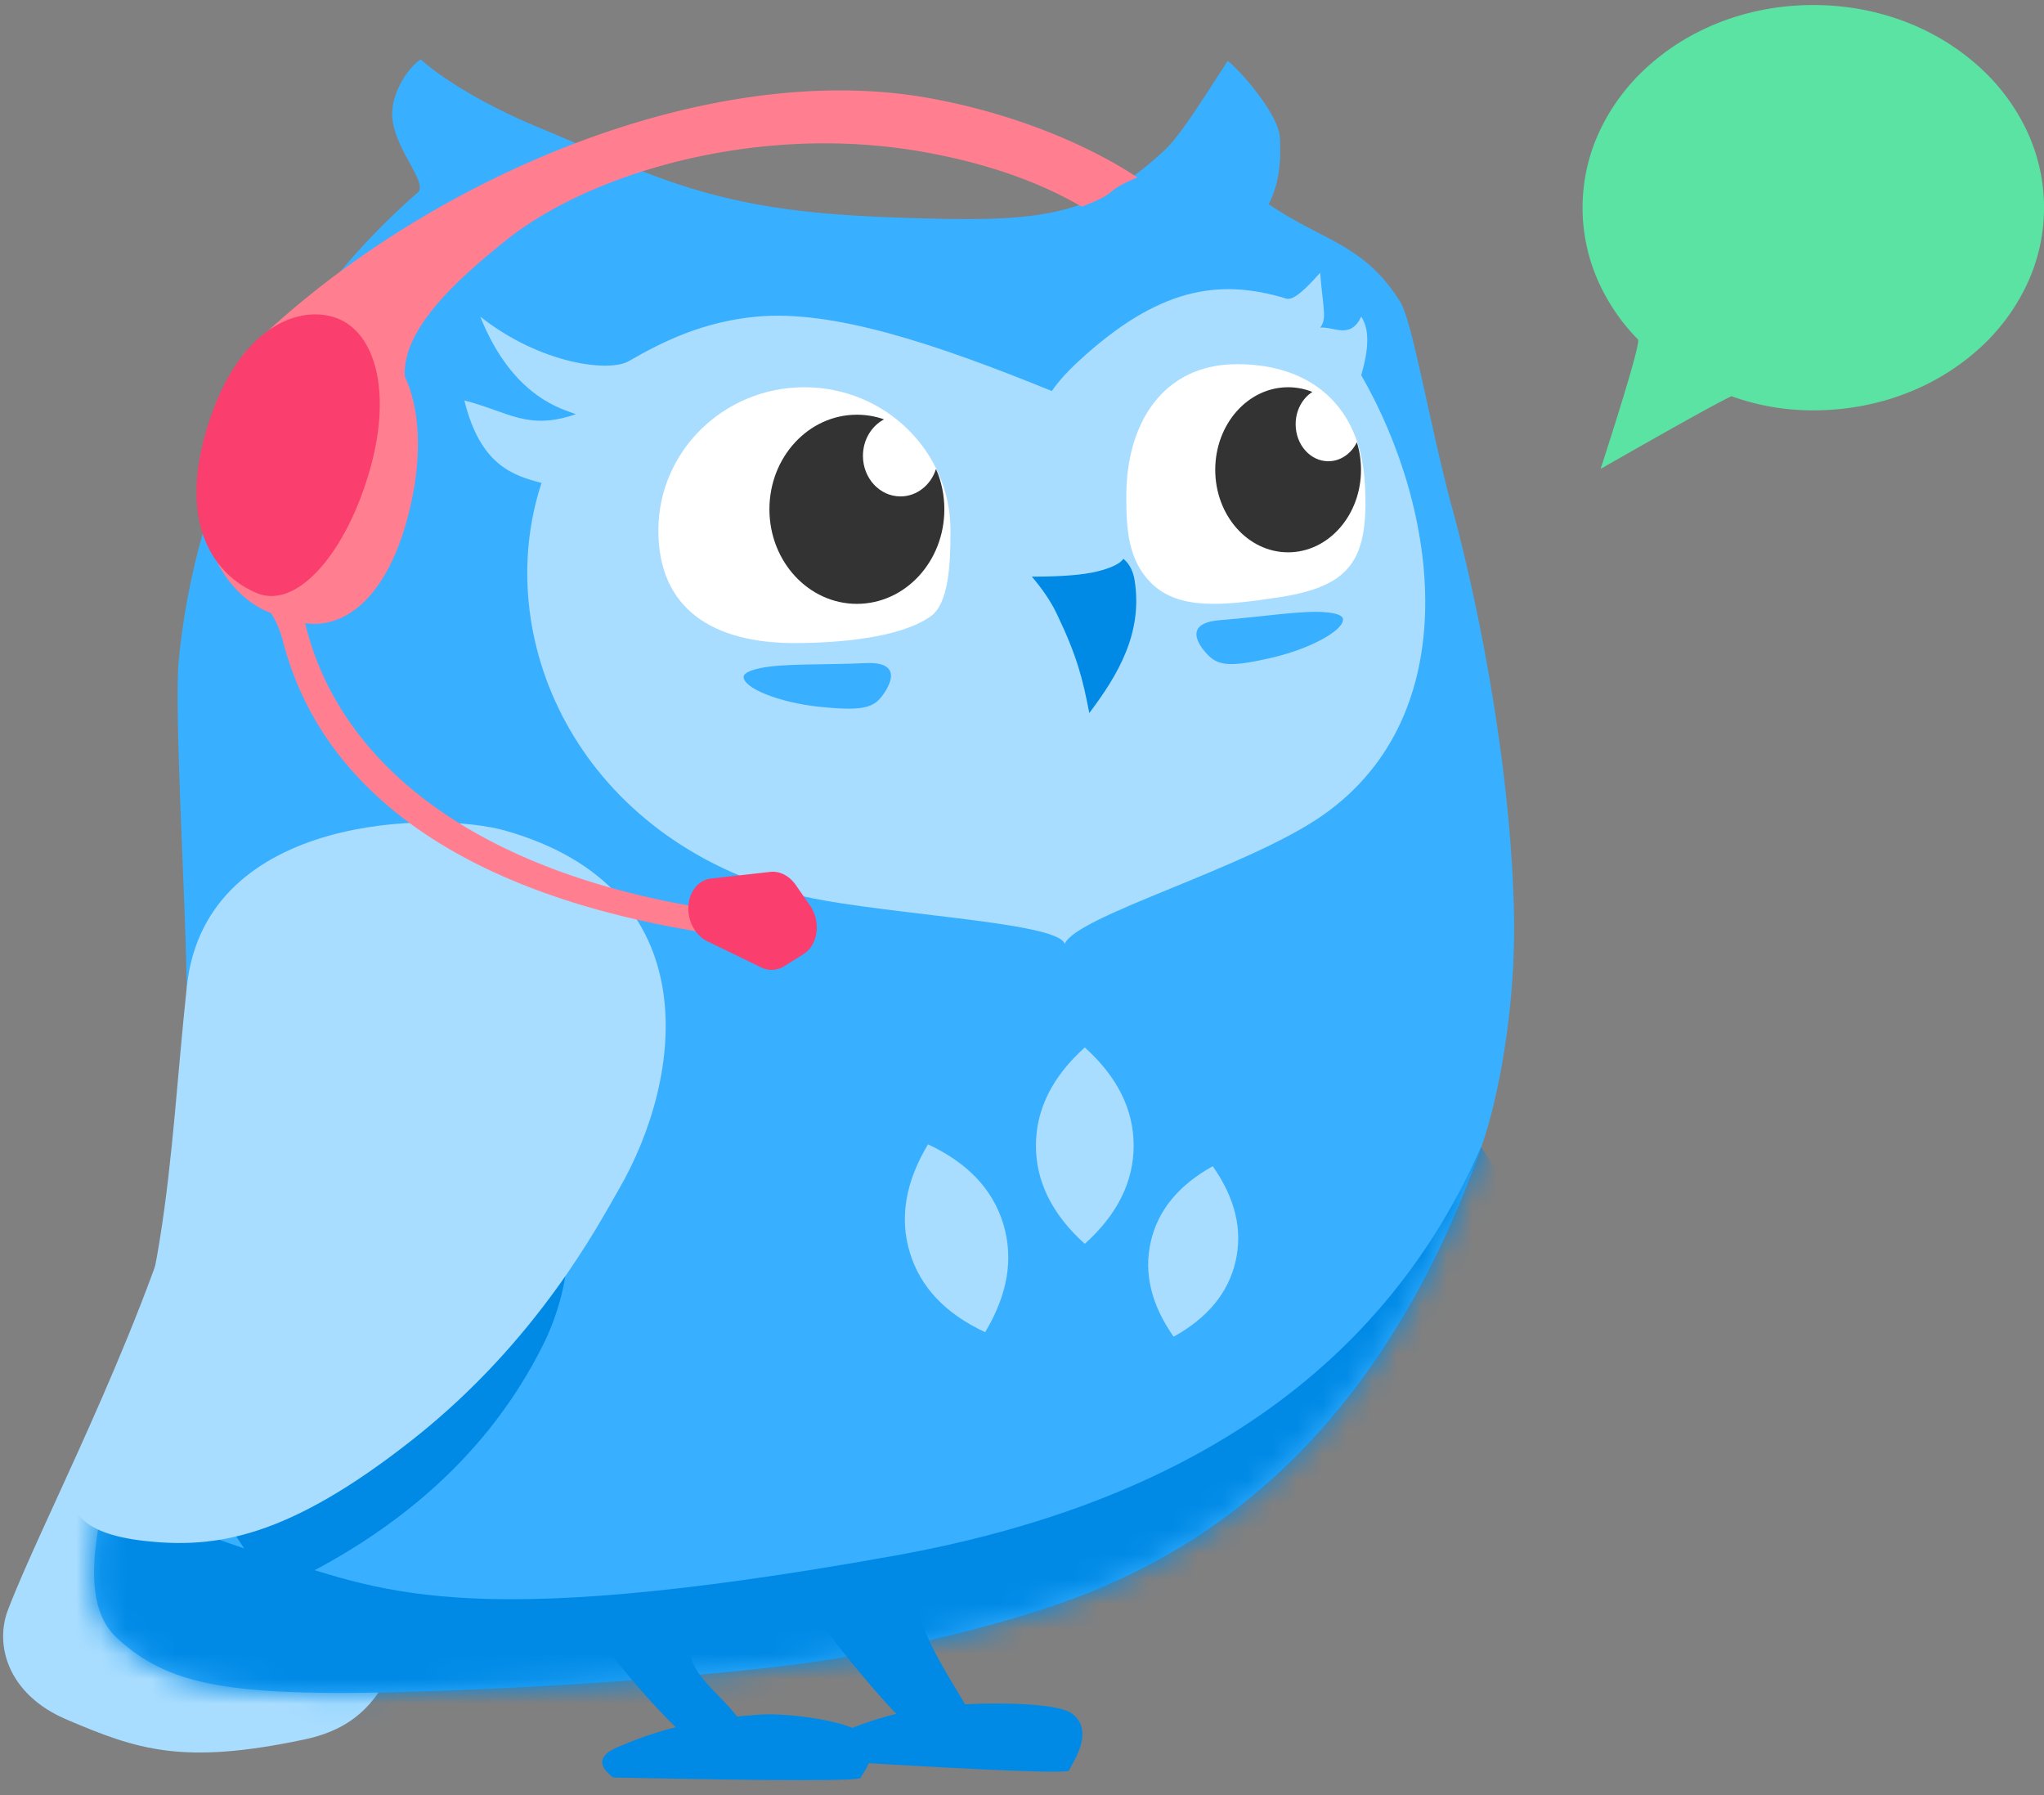 <svg width="82" height="72" xmlns="http://www.w3.org/2000/svg" xmlns:xlink="http://www.w3.org/1999/xlink"><rect width="100%" height="100%" fill="#808080" stroke="none"/><defs><path d="M52.615 10.247c-1.46-2.32-3.101-2.42-5.271-3.906.303-.58.527-1.39.449-2.678-.06-.996-1.78-2.884-2.097-3.06-.731 1.111-1.847 2.936-2.498 3.545-2.805 2.622-4.833 2.89-9.605 2.767-4.771-.123-7.742-.44-11.562-1.968-.833-.334-2.866-1.225-4.027-1.705-1.89-.781-3.713-1.842-4.672-2.7-.364.172-1.287 1.324-1.134 2.44.173 1.268 1.43 2.527 1.004 2.897a27.958 27.958 0 00-6.468 8.241 28.968 28.968 0 00-3.115 10.52c-.193 1.928.288 9.897.317 13.063.03 3.165-.108 7.16-.577 9.962-1.125 6.73-4.85 13.774-2.21 16.196 1.859 1.705 3.995 2.195 9.123 2.195 1.737 0 9.773-.184 17.314-1.05 4.578-.526 9.279-1.732 12.096-2.8 6.247-2.37 12.373-7.373 16.162-17.955.733-2.047 1.418-5.72 1.34-9.465-.126-6.126-1.54-12.903-2.542-16.482-.913-3.493-1.54-7.285-2.027-8.057z" id="a"/></defs><g fill="none" fill-rule="evenodd"><path d="M21.023 43.406c7.669 3.721.236 11.13-3.1 15.094-.601.713-.783 4.48-1.821 7.464-.729 2.095-1.71 3.344-3.893 3.805-4.9 1.035-6.695.408-9.53-.797C.29 67.956-.208 65.964.312 64.592c1.286-3.39 5.116-10.58 7.058-17.282 1.942-6.702 11.089-5.148 13.653-3.904z" fill="#A9DDFF"/><g transform="translate(3.552 1.847)"><mask id="b" fill="#fff"><use xlink:href="#a"/></mask><use fill="#38AFFF" xlink:href="#a"/><path d="M55.865 44.154c-3.871 8.81-11.716 14.276-23.533 16.397-17.727 3.183-20.697 1.287-25.165 0-4.467-1.286-17.7-7.604-12.347 1.287 3.57 5.927 16.073 9.363 37.512 10.309l30.542-17.24-7.009-10.753z" fill="#008AE6" mask="url(#b)"/><path d="M7.372 61.97c5.1-2.318 8.715-5.598 10.845-9.839 2.13-4.241 1.065-9.719-3.195-16.433L4.748 57.993l2.624 3.977z" fill="#008AE6" mask="url(#b)"/></g><path d="M20.27 33.316c8.195 2.326 7.154 9.907 4.553 14.394-.796 1.373-3.24 6.064-8.258 10.022-5.019 3.958-7.92 4.403-10.818 4.067-2.554-.295-3.214-1.315-2.56-2.442 3.598-6.205 3.558-12.875 4.312-19.814.755-6.938 10.031-7.005 12.771-6.227zM42.196 15.684c-4.705-1.915-8.803-3.272-11.855-2.983-2.068.196-3.664.94-5.122 1.787-.757.44-3.494.144-5.951-1.787 1.32 3.302 3.374 3.718 3.836 3.913-1.936.658-2.645-.075-4.475-.553.639 2.607 1.958 3.01 3.096 3.31-2.022 6.135 1.317 14.006 9.91 16.433 3.044.86 10.842 1.123 11.077 2.058.468-1.14 7.36-3.048 10.388-5.186 5.733-4.05 4.631-12.202 1.51-17.626.314-1.098.33-1.841 0-2.349-.438.918-1.078.397-1.65.438.289-.344.111-.803 0-2.2-.572.652-1.075 1.125-1.355 1.039-2.717-.834-5.161-.42-8.334 2.51-.466.43-.824.83-1.075 1.196z" fill="#A9DDFF"/><path d="M16.24 15.102c.654 1.379.704 3.444.113 5.655-.886 3.32-2.588 4.46-4.112 4.24.016.066.032.132.05.199 1.431 5.531 6.89 9.841 16.314 11.284h1.55v.974l-1.623-.006c-10.047-1.534-15.668-5.78-17.197-11.788a3.798 3.798 0 00-.462-1.069c-1.968-.757-3.132-3.24-2.605-5.65l.514-2.354c.203-.927.628-1.719 1.19-2.315l-.225-.04c6.944-6.926 18.495-11.898 27.47-10.307 3.384.6 6.376 1.848 8.414 3.192-1.478.617-.63.567-2.237 1.172-1.64-.953-3.715-1.729-6.36-2.197-6.654-1.18-13.37.858-16.721 3.537-2.094 1.673-4.178 3.617-4.073 5.473z" fill="#FF7F90" fill-rule="nonzero"/><path d="M27.622 36.268c.064-.56.431-.978.908-1.031l2.368-.266c.381-.043.77.155 1.025.524l.568.818c.453.652.332 1.585-.254 1.953l-.783.492a.942.942 0 01-.928.039l-2.152-1.045c-.506-.245-.821-.868-.752-1.484zM10.304 23.788c-1.605-.666-3.25-2.66-1.955-6.76 1.295-4.102 3.85-4.86 5.287-4.214 1.437.646 2.11 2.986 1.155 6.192-.955 3.207-2.882 5.448-4.487 4.782z" fill="#FA3E6D"/><path d="M31.871 25.793c1.782 0 4.227-.208 5.452-1.062.727-.507.809-2.03.809-3.455 0-3.172-2.624-5.744-5.86-5.744s-5.86 2.572-5.86 5.744c0 3.173 2.223 4.517 5.459 4.517zM51.212 23.972c2.942-.435 3.716-1.444 3.544-4.563-.172-3.12-2.147-4.802-5.127-4.802s-4.445 2.375-4.445 5.297c0 1.314.07 2.537.975 3.458 1.107 1.127 2.916.927 5.053.61z" fill="#FFF"/><path d="M35.465 16.82c-.501.265-.846.82-.846 1.464 0 .898.674 1.627 1.506 1.627.661 0 1.223-.461 1.425-1.102.215.49.335 1.04.335 1.618 0 2.095-1.571 3.793-3.509 3.793s-3.509-1.698-3.509-3.793 1.571-3.793 3.509-3.793c.38 0 .746.065 1.089.186zM52.65 15.72c-.4.254-.672.739-.672 1.296 0 .82.587 1.484 1.311 1.484.492 0 .92-.307 1.145-.76.108.345.166.716.166 1.102 0 1.829-1.31 3.311-2.924 3.311-1.615 0-2.924-1.482-2.924-3.31 0-1.829 1.309-3.311 2.924-3.311.341 0 .67.066.974.188z" fill="#333"/><path d="M43.519 49.89c1.306-1.176 1.96-2.49 1.96-3.94 0-1.45-.654-2.762-1.96-3.938-1.306 1.176-1.96 2.489-1.96 3.939 0 1.45.654 2.763 1.96 3.938z" fill="#A9DDFF"/><path d="M43.7 28.599c1.152-1.528 2.159-3.217 1.816-5.334-.06-.368-.208-.652-.447-.853-.136.199-.487.368-1.05.508-.565.14-1.44.21-2.624.209.434.509.764.999.99 1.47.821 1.705 1.05 2.622 1.315 4z" fill="#008AE6"/><path d="M39.521 53.433c.907-1.508 1.15-2.956.728-4.343-.422-1.386-1.428-2.45-3.02-3.19-.907 1.508-1.15 2.955-.728 4.342.422 1.387 1.429 2.45 3.02 3.19zM47.083 53.614c1.368-.757 2.197-1.766 2.486-3.025.29-1.258-.016-2.53-.916-3.813-1.368.757-2.197 1.765-2.486 3.024-.29 1.259.016 2.53.916 3.814z" fill="#A9DDFF"/><path d="M32.858 28.347c1.638.173 2.14.064 2.5-.393.361-.457.875-1.426-.63-1.357-1.673.076-3.333.007-4.237.203-.39.084-.643.196-.657.332-.047.45 1.387 1.042 3.024 1.215zM51.016 26.382c-1.605.372-2.116.325-2.53-.084-.413-.41-1.04-1.308.462-1.424 1.67-.13 3.309-.402 4.23-.318.398.036.662.116.693.25.1.44-1.25 1.203-2.855 1.576z" fill="#38AFFF"/><path d="M36.822 63.84c-.3 1.451 1.895 4.265 2.468 5.575.458 1.048-1.464 1.009-2.208.391-.744-.617-1.994-1.848-4.278-4.856 3.004-2.309 4.343-2.679 4.018-1.11zM27.702 65.796c-.3 1.45 1.635 2.309 2.208 3.619.458 1.048-1.464 1.009-2.208.391-.745-.617-1.994-1.848-4.278-4.856 3.177-1.005 4.603-.723 4.278.846z" fill="#008AE6"/><path d="M34.536 71.303c-.004-.12.967-1.122-.014-1.829-.631-.455-2.888-.775-4.022-.703-2.895.182-4.583.819-5.722 1.306-.76.324-.82.73-.182 1.217 6.631.139 9.945.142 9.94.01z" fill="#008AE6"/><path d="M42.893 71.008c0-.127 1.106-1.523.122-2.271-.56-.427-2.813-.43-3.794-.401-2.698.08-4.289.657-5.363 1.104-.717.297-.786.7-.208 1.21 6.162.372 9.243.491 9.243.358z" fill="#008AE6"/><path d="M65.71 13.614a7.994 7.994 0 01-1.496-2.125 7.242 7.242 0 01-.004-6.31 8.133 8.133 0 011.974-2.582c1.75-1.545 4.08-2.395 6.56-2.395 2.481 0 4.81.85 6.561 2.395a8.123 8.123 0 011.974 2.582 7.238 7.238 0 010 6.303 8.118 8.118 0 01-1.974 2.583c-1.75 1.544-4.08 2.394-6.56 2.394a9.61 9.61 0 01-3.284-.567c-.51.236-2.259 1.207-5.247 2.914 1.087-3.37 1.586-5.1 1.496-5.192z" fill="#5BE3A3"/></g></svg>